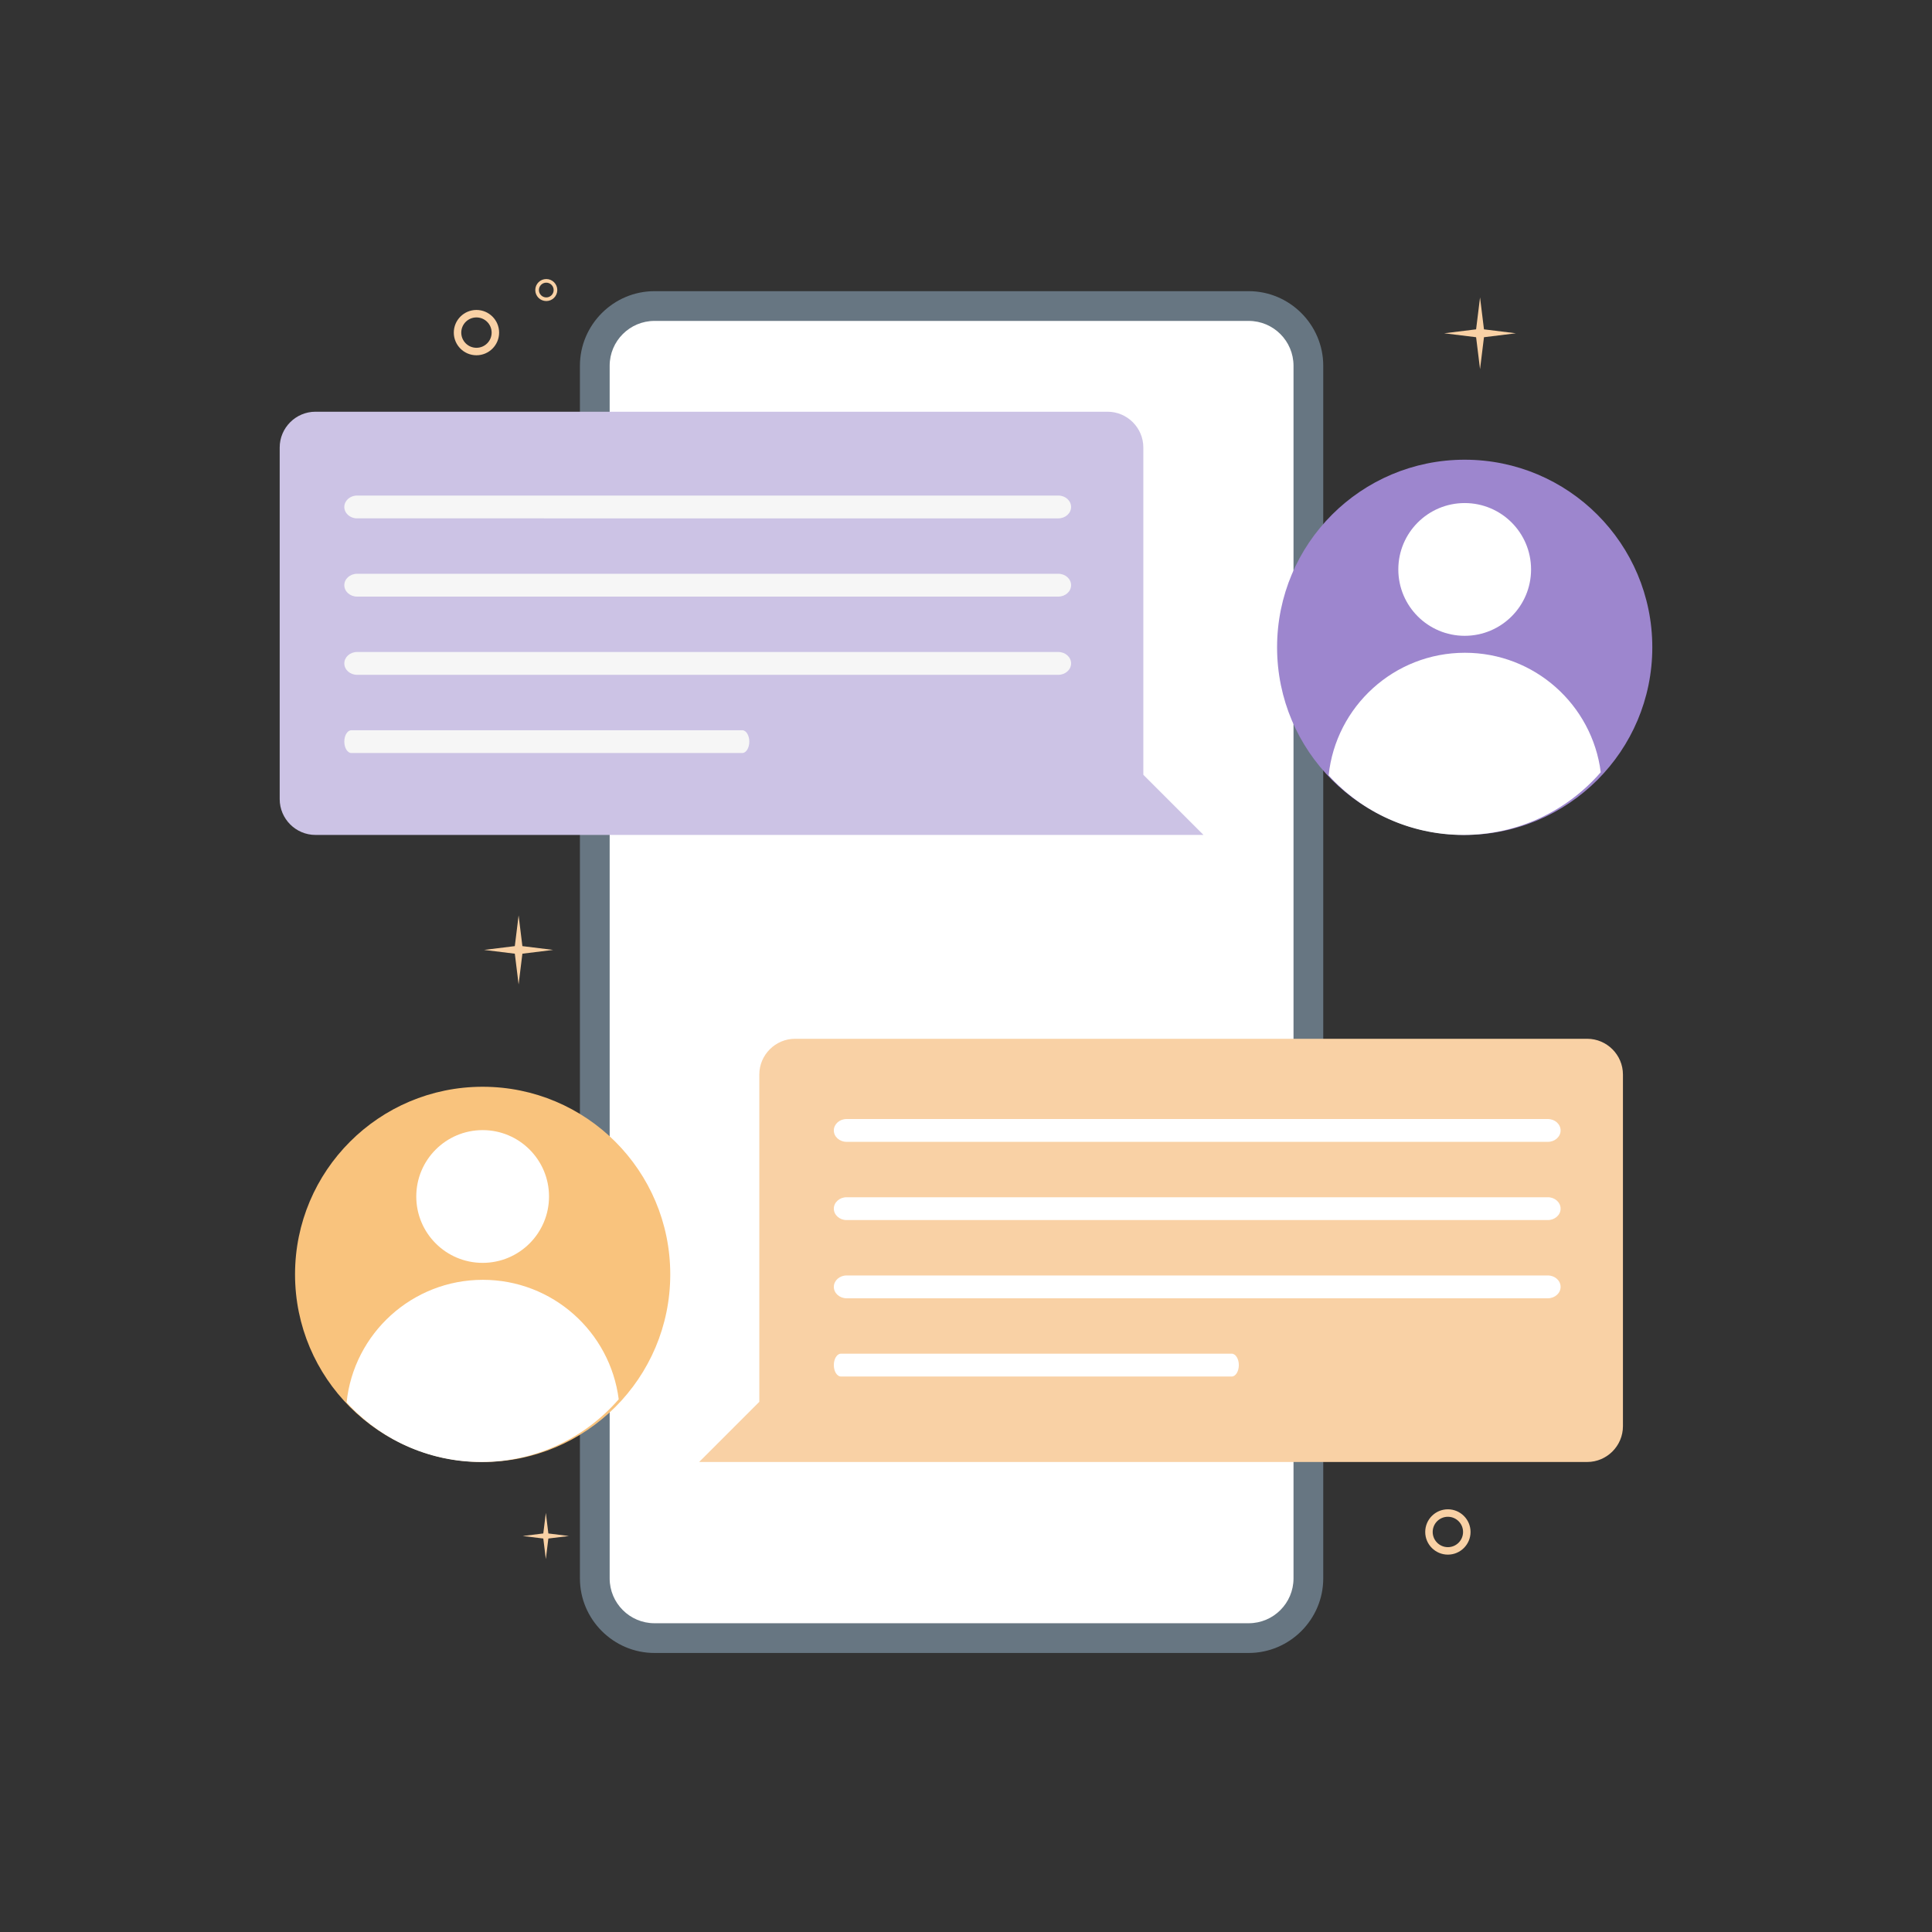 <?xml version="1.0" encoding="utf-8"?>
<!-- Generator: Adobe Illustrator 16.0.0, SVG Export Plug-In . SVG Version: 6.00 Build 0)  -->
<!DOCTYPE svg PUBLIC "-//W3C//DTD SVG 1.1//EN" "http://www.w3.org/Graphics/SVG/1.1/DTD/svg11.dtd">
<svg version="1.1" id="Layer_1" xmlns="http://www.w3.org/2000/svg" xmlns:xlink="http://www.w3.org/1999/xlink" x="0px" y="0px"
	 width="456px" height="456px" viewBox="0 0 456 456" enable-background="new 0 0 456 456" xml:space="preserve">
<rect x="0" y="0" width="456" height="456" fill="#333333" stroke="none"/>
<g>
	<g>
		<path fill="#677682" d="M312.318,372.548c0,9.678-7.919,17.594-17.596,17.594H154.472c-9.677,0-17.595-7.916-17.595-17.594V86.321
			c0-9.678,7.918-17.596,17.595-17.596h140.251c9.677,0,17.596,7.918,17.596,17.596V372.548z"/>
		<path fill="#FFFFFF" d="M154.472,383.124c-5.832,0-10.577-4.744-10.577-10.576V86.321c0-5.832,4.745-10.578,10.577-10.578h140.251
			c5.833,0,10.578,4.746,10.578,10.578v286.227c0,5.832-4.745,10.576-10.578,10.576H154.472z"/>
	</g>
	<g>
		<circle fill="#9D86CE" cx="345.704" cy="152.784" r="44.281"/>
		<circle fill="#FFFFFF" cx="345.704" cy="134.401" r="15.666"/>
		<path fill="#FFFFFF" d="M377.818,182.265c-7.876,9.068-19.486,14.801-32.444,14.801c-12.599,0-23.927-5.422-31.784-14.063
			c1.697-16.256,15.451-28.934,32.162-28.934C362.212,154.069,375.79,166.358,377.818,182.265z"/>
	</g>
	<g>
		<circle fill="#F9C37D" cx="113.917" cy="300.784" r="44.281"/>
		<circle fill="#FFFFFF" cx="113.917" cy="282.401" r="15.666"/>
		<path fill="#FFFFFF" d="M146.032,330.265c-7.876,9.068-19.486,14.801-32.444,14.801c-12.599,0-23.927-5.422-31.784-14.063
			c1.697-16.256,15.451-28.934,32.162-28.934C130.425,302.069,144.003,314.358,146.032,330.265z"/>
	</g>
	<path fill="#CCC3E5" d="M284.055,197.065h-209.6c-4.64,0-8.44-3.799-8.44-8.449v-83c0-4.641,3.8-8.439,8.44-8.439h186.96
		c4.64,0,8.439,3.799,8.439,8.439v77.25L284.055,197.065z"/>
	<path fill="#F9D1A5" d="M165.015,345.065h209.6c4.641,0,8.44-3.799,8.44-8.449v-83c0-4.641-3.8-8.439-8.44-8.439h-186.96
		c-4.64,0-8.439,3.799-8.439,8.439v77.25L165.015,345.065z"/>
	<g>
		<path fill="#F6F6F6" d="M252.804,119.657c0,1.48-1.35,2.691-3,2.691H84.266c-1.65,0-3-1.211-3-2.691s1.35-2.693,3-2.693h165.538
			C251.454,116.964,252.804,118.177,252.804,119.657z"/>
		<path fill="#F6F6F6" d="M252.804,138.118c0,1.48-1.35,2.693-3,2.693H84.266c-1.65,0-3-1.213-3-2.693s1.35-2.691,3-2.691h165.538
			C251.454,135.427,252.804,136.638,252.804,138.118z"/>
		<path fill="#F6F6F6" d="M252.804,156.581c0,1.48-1.35,2.691-3,2.691H84.266c-1.65,0-3-1.211-3-2.691s1.35-2.693,3-2.693h165.538
			C251.454,153.888,252.804,155.101,252.804,156.581z"/>
		<path fill="#F6F6F6" d="M176.857,175.042c0,1.48-0.752,2.693-1.672,2.693H82.938c-0.919,0-1.672-1.213-1.672-2.693
			s0.752-2.691,1.672-2.691h92.248C176.105,172.351,176.857,173.562,176.857,175.042z"/>
	</g>
	<g>
		<path fill="#FFFFFF" d="M368.342,266.812c0,1.48-1.35,2.691-3,2.691H199.804c-1.65,0-3-1.211-3-2.691s1.35-2.693,3-2.693h165.538
			C366.992,264.118,368.342,265.331,368.342,266.812z"/>
		<path fill="#FFFFFF" d="M368.342,285.272c0,1.48-1.35,2.693-3,2.693H199.804c-1.65,0-3-1.213-3-2.693s1.35-2.691,3-2.691h165.538
			C366.992,282.581,368.342,283.792,368.342,285.272z"/>
		<path fill="#FFFFFF" d="M368.342,303.735c0,1.48-1.35,2.691-3,2.691H199.804c-1.65,0-3-1.211-3-2.691s1.35-2.693,3-2.693h165.538
			C366.992,301.042,368.342,302.255,368.342,303.735z"/>
		<path fill="#FFFFFF" d="M292.396,322.196c0,1.48-0.752,2.693-1.672,2.693h-92.248c-0.919,0-1.672-1.213-1.672-2.693
			s0.752-2.691,1.672-2.691h92.248C291.644,319.505,292.396,320.716,292.396,322.196z"/>
	</g>
	<polygon fill="#F9D1A5" points="350.255,77.733 357.792,78.663 350.255,79.591 349.327,87.128 348.397,79.591 340.861,78.663 
		348.396,77.733 349.327,70.196 	"/>
	<polygon fill="#F9D1A5" points="123.297,223.308 130.552,224.202 123.297,225.095 122.404,232.351 121.51,225.095 114.256,224.202 
		121.509,223.308 122.404,216.054 	"/>
	<polygon fill="#F9D1A5" points="129.427,361.935 134.282,362.534 129.427,363.13 128.829,367.987 128.23,363.13 123.375,362.534 
		128.229,361.935 128.829,357.079 	"/>
	<path fill="#F9D1A5" d="M112.453,83.853c-2.948,0-5.346-2.4-5.346-5.35s2.398-5.346,5.346-5.346c2.949,0,5.35,2.396,5.35,5.346
		S115.402,83.853,112.453,83.853z M112.453,74.921c-1.975,0-3.583,1.605-3.583,3.582c0,1.98,1.608,3.586,3.583,3.586
		c1.978,0,3.585-1.605,3.585-3.586C116.038,76.526,114.431,74.921,112.453,74.921z"/>
	<path fill="#F9D1A5" d="M341.735,366.931c-2.949,0-5.347-2.4-5.347-5.35s2.397-5.348,5.347-5.348s5.35,2.398,5.35,5.348
		S344.685,366.931,341.735,366.931z M341.735,357.997c-1.976,0-3.584,1.605-3.584,3.584s1.608,3.586,3.584,3.586
		c1.978,0,3.584-1.607,3.584-3.586S343.713,357.997,341.735,357.997z"/>
	<path fill="#F9D1A5" d="M128.936,71.056c-1.433,0-2.598-1.166-2.598-2.6c0-1.432,1.165-2.598,2.598-2.598
		c1.433,0,2.599,1.166,2.599,2.598C131.534,69.89,130.368,71.056,128.936,71.056z M128.936,66.716c-0.96,0-1.741,0.779-1.741,1.74
		c0,0.963,0.781,1.742,1.741,1.742c0.96,0,1.741-0.779,1.741-1.742C130.676,67.495,129.896,66.716,128.936,66.716z"/>
</g>
</svg>
